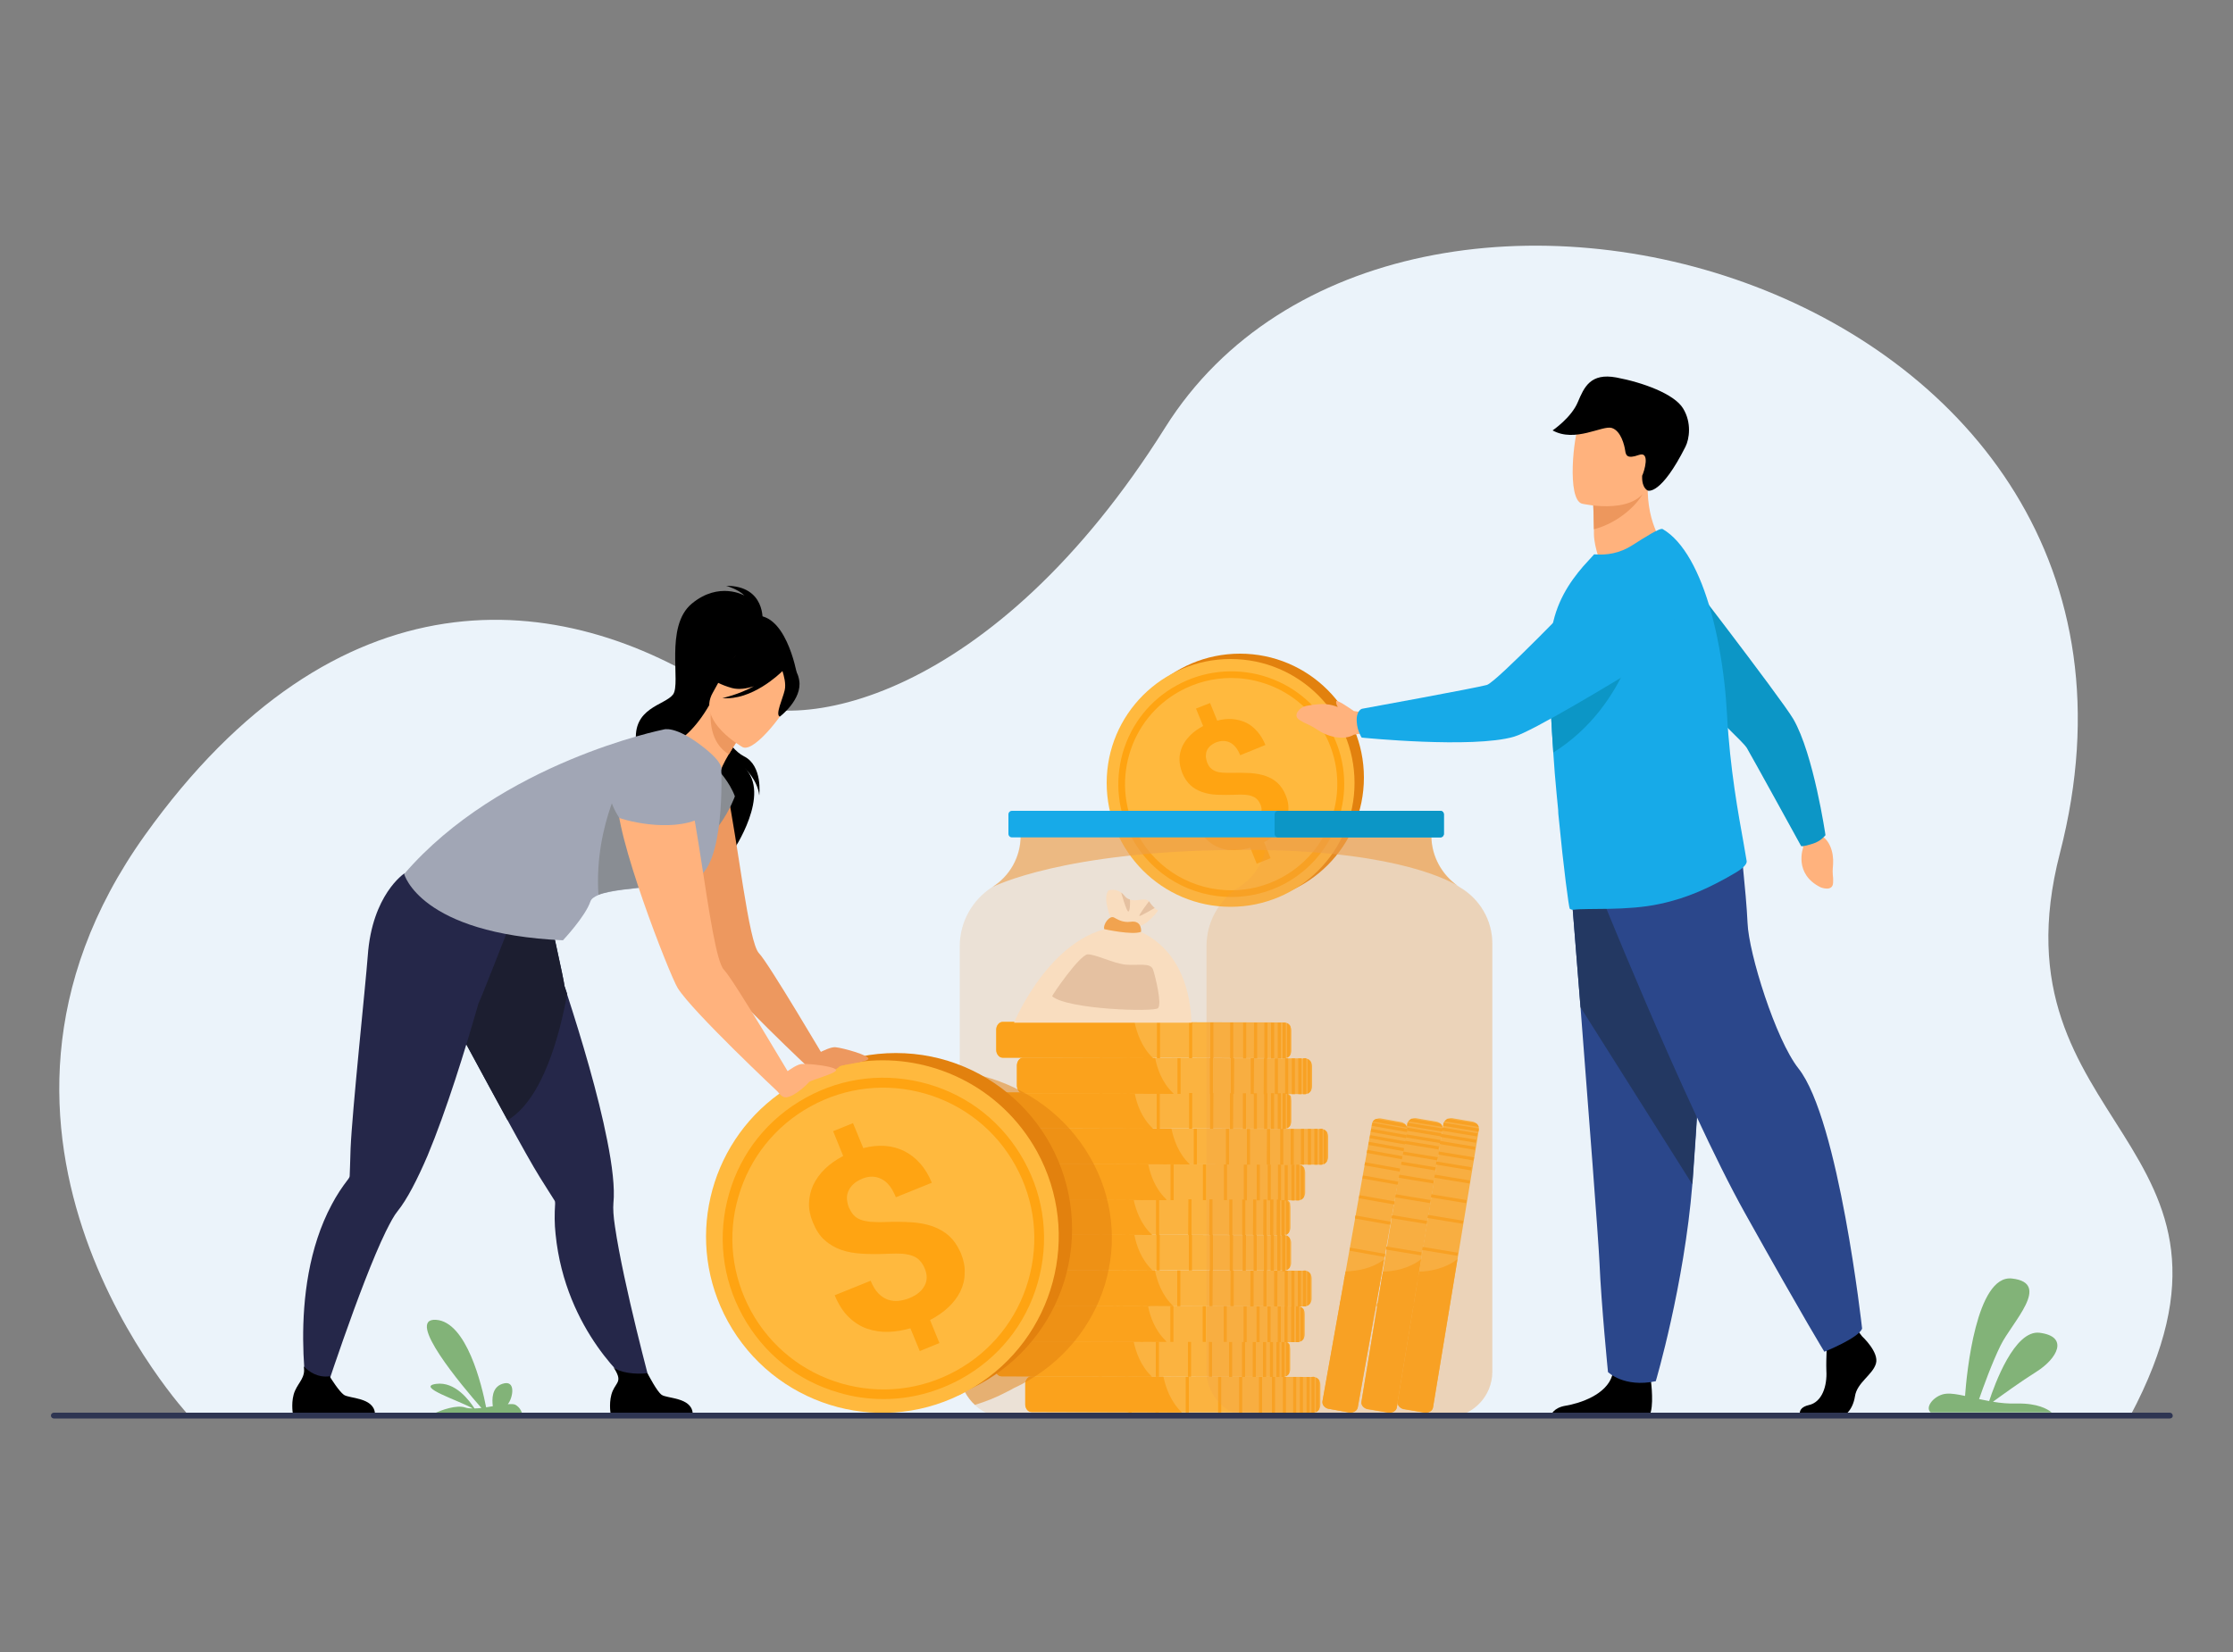 <?xml version="1.0" encoding="UTF-8"?> <!-- Generator: Adobe Illustrator 19.0.0, SVG Export Plug-In . SVG Version: 6.00 Build 0) --> <svg xmlns="http://www.w3.org/2000/svg" xmlns:xlink="http://www.w3.org/1999/xlink" version="1.1" id="_x3C_Layer_x3E_" x="0px" y="0px" viewBox="0 0 1000 740" style="enable-background:new 0 0 1000 740;" xml:space="preserve"><rect x="0" y="0" width="1000" height="740" fill="#808080" stroke="none"/> <style type="text/css"> .st0{fill:#EBF3FA;} .st1{fill:#FFB93E;} .st2{fill:#FFA412;} .st3{fill:#82B378;} .st4{fill:#E2810E;} .st5{fill:#FFB27D;} .st6{fill:#ED975D;} .st7{fill:#2B478B;} .st8{fill:#233862;} .st9{fill:#0C96C6;} .st10{fill:#17AAE8;} .st11{opacity:0.2;fill:#ED9F4A;} .st12{opacity:0.6;fill:#ED9F4A;} .st13{fill:#F9DDBF;} .st14{fill:#F1A34F;} .st15{fill:#E5C1A1;} .st16{opacity:0.5;fill:#E2810E;} .st17{fill:#ED985F;} .st18{fill:#252749;} .st19{fill:#1C1E30;} .st20{fill:#898D93;} .st21{fill:#A1A6B5;} .st22{fill:#2E3552;} </style> <g> <path class="st0" d="M84.6,634.1c0,0-116.3-124.8-19.7-260c85.7-119.9,185.7-111.7,259-63.1c31.2,20.7,121.3,2.6,197.9-119.5 c104.5-166.4,466.8-65.5,400.7,190.6c-32,123.9,97.3,128.4,31.4,252.3L84.6,634.1z"></path> <g> <path class="st1" d="M634.2,500.9l8.9,1.5c0.7,0.1,1.3,0.4,1.8,0.8c0.5,0.4,0.9,1,1.1,1.6c0.1,0.2,0.1,0.4,0.1,0.6 c0,0.2,0,0.4,0,0.5l-20.5,124.4c-0.3,1.6-1.9,2.7-3.8,2.5c-0.1,0-0.1,0-0.2,0l-8.9-1.5c-0.1,0-0.1,0-0.2,0c-1.8-0.4-3-1.9-2.8-3.5 l20.5-124.4c0-0.2,0.1-0.4,0.1-0.5c0.1-0.2,0.2-0.4,0.3-0.5c0.4-0.5,0.9-1,1.5-1.2C632.8,500.9,633.5,500.8,634.2,500.9z"></path> <path class="st2" d="M636.5,564l-11,66.6c-0.2,1.4-1.9,2.4-3.7,2.1c-0.1,0-0.1,0-0.2,0l-8.9-1.5c-0.1,0-0.1,0-0.2,0 c-1.8-0.4-3.1-1.8-2.8-3.2l9.6-58.4C624.2,569.5,631,568.3,636.5,564z"></path> <g> <rect x="635.4" y="509.5" transform="matrix(-0.163 0.987 -0.987 -0.163 1250.4 -25.686)" class="st2" width="1.4" height="16"></rect> <rect x="634.6" y="514.3" transform="matrix(-0.163 0.987 -0.987 -0.163 1253.943 -19.638)" class="st2" width="1.4" height="16"></rect> <rect x="633.6" y="520" transform="matrix(-0.163 0.987 -0.987 -0.163 1258.657 -11.856)" class="st2" width="1.4" height="16"></rect> <rect x="632.2" y="528.8" transform="matrix(-0.163 0.987 -0.987 -0.163 1265.609 -0.241)" class="st2" width="1.4" height="16"></rect> <rect x="630.7" y="538.1" transform="matrix(-0.163 0.987 -0.987 -0.163 1273.015 12.104)" class="st2" width="1.4" height="16"></rect> <rect x="628.3" y="552.4" transform="matrix(-0.163 0.987 -0.987 -0.163 1284.23 30.859)" class="st2" width="1.4" height="16"></rect> <rect x="626.1" y="565.7" transform="matrix(-0.163 0.987 -0.987 -0.163 1295.085 48.864)" class="st2" width="1.4" height="16"></rect> <rect x="624.1" y="577.7" transform="matrix(-0.163 0.987 -0.987 -0.163 1304.418 64.485)" class="st2" width="1.4" height="16"></rect> <rect x="636.1" y="505" transform="matrix(-0.163 0.987 -0.987 -0.163 1246.529 -32.006)" class="st2" width="1.4" height="16"></rect> <rect x="636.6" y="501.9" transform="matrix(-0.163 0.987 -0.987 -0.163 1244.258 -35.859)" class="st2" width="1.4" height="16"></rect> <rect x="637.1" y="499" transform="matrix(-0.163 0.987 -0.987 -0.163 1241.828 -39.845)" class="st2" width="1.4" height="16"></rect> <path class="st2" d="M630.2,504.3l15.8,2.6l0.1-0.9c0-0.2,0-0.4,0-0.5l-15.7-2.6c-0.1,0.2-0.1,0.3-0.1,0.5L630.2,504.3z"></path> <path class="st2" d="M630.7,502.3l15.3,2.5c-0.2-0.6-0.5-1.2-1.1-1.6l-12.8-2.1C631.6,501.4,631.1,501.8,630.7,502.3z"></path> </g> </g> <g> <path class="st1" d="M650.4,500.9l8.9,1.5c0.7,0.1,1.3,0.4,1.8,0.8c0.5,0.4,0.9,1,1.1,1.6c0.1,0.2,0.1,0.4,0.1,0.6 c0,0.2,0,0.4,0,0.5l-20.5,124.4c-0.3,1.6-1.9,2.7-3.8,2.5c-0.1,0-0.1,0-0.2,0l-8.9-1.5c-0.1,0-0.1,0-0.2,0c-1.8-0.4-3-1.9-2.8-3.5 l20.5-124.4c0-0.2,0.1-0.4,0.1-0.5c0.1-0.2,0.2-0.4,0.3-0.5c0.4-0.5,0.9-1,1.5-1.2C649,500.9,649.7,500.8,650.4,500.9z"></path> <path class="st2" d="M652.7,564l-11,66.6c-0.2,1.4-1.9,2.4-3.7,2.1c-0.1,0-0.1,0-0.2,0l-8.9-1.5c-0.1,0-0.1,0-0.2,0 c-1.8-0.4-3.1-1.8-2.8-3.2l9.6-58.4C640.4,569.5,647.2,568.3,652.7,564z"></path> <g> <rect x="651.6" y="509.5" transform="matrix(-0.163 0.987 -0.987 -0.163 1269.219 -41.65)" class="st2" width="1.4" height="16"></rect> <rect x="650.8" y="514.3" transform="matrix(-0.163 0.987 -0.987 -0.163 1272.74 -35.62)" class="st2" width="1.4" height="16"></rect> <rect x="649.8" y="520" transform="matrix(-0.163 0.987 -0.987 -0.163 1277.473 -27.821)" class="st2" width="1.4" height="16"></rect> <rect x="648.4" y="528.8" transform="matrix(-0.163 0.987 -0.987 -0.163 1284.439 -16.19)" class="st2" width="1.4" height="16"></rect> <rect x="646.8" y="538.1" transform="matrix(-0.163 0.987 -0.987 -0.163 1291.831 -3.861)" class="st2" width="1.4" height="16"></rect> <rect x="644.5" y="552.4" transform="matrix(-0.163 0.987 -0.987 -0.163 1303.187 15.069)" class="st2" width="1.4" height="16"></rect> <rect x="642.3" y="565.7" transform="matrix(-0.163 0.987 -0.987 -0.163 1313.775 32.739)" class="st2" width="1.4" height="16"></rect> <rect x="640.3" y="577.7" transform="matrix(-0.163 0.987 -0.987 -0.163 1323.248 48.538)" class="st2" width="1.4" height="16"></rect> <rect x="652.3" y="505" transform="matrix(-0.163 0.987 -0.987 -0.163 1265.49 -47.809)" class="st2" width="1.4" height="16"></rect> <rect x="652.8" y="501.9" transform="matrix(-0.163 0.987 -0.987 -0.163 1262.925 -51.986)" class="st2" width="1.4" height="16"></rect> <rect x="653.3" y="499" transform="matrix(-0.163 0.987 -0.987 -0.163 1260.639 -55.81)" class="st2" width="1.4" height="16"></rect> <path class="st2" d="M646.3,504.3l15.8,2.6l0.1-0.9c0-0.2,0-0.4,0-0.5l-15.7-2.6c-0.1,0.2-0.1,0.3-0.1,0.5L646.3,504.3z"></path> <path class="st2" d="M646.9,502.3l15.3,2.5c-0.2-0.6-0.5-1.2-1.1-1.6l-12.8-2.1C647.8,501.4,647.3,501.8,646.9,502.3z"></path> </g> </g> <g> <g> <path class="st1" d="M591.3,620.3l0,9c0,0.7-0.2,1.4-0.5,1.9c-0.3,0.6-0.8,1-1.4,1.3c-0.2,0.1-0.4,0.1-0.6,0.2 c-0.2,0-0.4,0.1-0.5,0.1l-126.1-0.3c-1.6,0-3-1.5-3-3.3c0-0.1,0-0.1,0-0.2l0-9c0-0.1,0-0.1,0-0.2c0.1-1.8,1.4-3.3,3.1-3.3 l126.1,0.3c0.2,0,0.4,0,0.5,0.1c0.2,0,0.4,0.1,0.6,0.2c0.6,0.3,1.1,0.7,1.4,1.3C591.1,618.9,591.3,619.6,591.3,620.3z"></path> <path class="st2" d="M529.3,632.7l-67.5-0.2c-1.5,0-2.6-1.5-2.7-3.3c0-0.1,0-0.1,0-0.2l0-9c0-0.1,0-0.1,0-0.2 c0.1-1.8,1.3-3.3,2.7-3.3l59.2,0.1C522,621.4,524.2,627.9,529.3,632.7z"></path> <g> <rect x="574.5" y="616.8" class="st2" width="1.4" height="16"></rect> <rect x="569.6" y="616.8" class="st2" width="1.4" height="16"></rect> <rect x="563.8" y="616.8" class="st2" width="1.4" height="16"></rect> <rect x="554.9" y="616.8" class="st2" width="1.4" height="16"></rect> <rect x="545.5" y="616.7" class="st2" width="1.4" height="16"></rect> <rect x="531" y="616.7" class="st2" width="1.4" height="16"></rect> <rect x="517.5" y="616.7" class="st2" width="1.4" height="16"></rect> <rect x="505.4" y="616.7" class="st2" width="1.4" height="16"></rect> <rect x="579.1" y="616.8" class="st2" width="1.4" height="16"></rect> <rect x="582.1" y="616.8" class="st2" width="1.4" height="16"></rect> <rect x="585.1" y="616.8" class="st2" width="1.4" height="16"></rect> <path class="st2" d="M587.3,616.8l0,16l0.9,0c0.2,0,0.4,0,0.5-0.1l0-15.9c-0.2,0-0.4-0.1-0.5-0.1L587.3,616.8z"></path> <path class="st2" d="M589.3,617.1l0,15.5c0.6-0.3,1.1-0.7,1.4-1.3l0-12.9C590.4,617.8,589.9,617.3,589.3,617.1z"></path> </g> </g> <g> <path class="st1" d="M577.8,604.3l0,9c0,0.7-0.2,1.4-0.5,1.9c-0.3,0.6-0.8,1-1.4,1.3c-0.2,0.1-0.4,0.1-0.6,0.2 c-0.2,0-0.4,0.1-0.5,0.1l-126.1-0.3c-1.6,0-3-1.5-3-3.3c0-0.1,0-0.1,0-0.2l0-9c0-0.1,0-0.1,0-0.2c0.1-1.8,1.4-3.3,3.1-3.3 l126.1,0.3c0.1,0,0.2,0,0.2,0c0,0,0.1,0,0.1,0c0,0,0.1,0,0.1,0c0,0,0.1,0,0.1,0c0.2,0,0.4,0.1,0.6,0.2c0,0,0.1,0,0.1,0 c0,0,0.1,0,0.1,0c0.1,0,0.1,0.1,0.2,0.1c0,0,0.1,0,0.1,0.1c0,0,0.1,0,0.1,0.1c0,0,0.1,0.1,0.1,0.1c0.1,0,0.1,0.1,0.2,0.1 c0,0,0.1,0.1,0.1,0.1c0,0,0,0,0,0c0,0,0.1,0.1,0.1,0.1c0.1,0.1,0.2,0.2,0.2,0.3c0,0,0,0.1,0.1,0.1c0,0,0,0.1,0.1,0.1 c0,0.1,0.1,0.1,0.1,0.2C577.6,602.9,577.8,603.6,577.8,604.3z"></path> <path class="st2" d="M515.9,616.7l-67.5-0.2c-1.5,0-2.6-1.5-2.7-3.3c0-0.1,0-0.1,0-0.2l0-9c0-0.1,0-0.1,0-0.2 c0.1-1.8,1.3-3.3,2.7-3.3l59.2,0.1c0,0.1,0.1,0.3,0.1,0.4C508.7,605.7,510.9,612,515.9,616.7z"></path> <g> <rect x="561" y="600.8" class="st2" width="1.4" height="16"></rect> <rect x="556.2" y="600.8" class="st2" width="1.4" height="16"></rect> <rect x="550.4" y="600.8" class="st2" width="1.4" height="16"></rect> <rect x="541.4" y="600.7" class="st2" width="1.4" height="16"></rect> <rect x="532" y="600.7" class="st2" width="1.4" height="16"></rect> <rect x="517.6" y="600.7" class="st2" width="1.4" height="16"></rect> <rect x="504" y="600.6" class="st2" width="1.4" height="16"></rect> <rect x="492" y="600.6" class="st2" width="1.4" height="16"></rect> <rect x="565.6" y="600.8" class="st2" width="1.4" height="16"></rect> <rect x="568.7" y="600.8" class="st2" width="1.4" height="16"></rect> <rect x="571.6" y="600.8" class="st2" width="1.4" height="16"></rect> <path class="st2" d="M573.9,600.8l0,16l0.9,0c0.2,0,0.4,0,0.5-0.1l0-15.9c-0.2,0-0.4-0.1-0.5-0.1L573.9,600.8z"></path> <path class="st2" d="M575.9,601l0,15.5c0.6-0.3,1.1-0.7,1.4-1.3l0-12.9C576.9,601.8,576.4,601.3,575.9,601z"></path> </g> </g> <path class="st1" d="M584.3,588.7l0,9c0,0.7-0.2,1.4-0.5,1.9c-0.3,0.6-0.8,1-1.4,1.3c-0.2,0.1-0.4,0.1-0.6,0.2 c-0.2,0-0.4,0.1-0.5,0.1l-126.1-0.3c-0.5,0-1-0.1-1.4-0.4c-0.9-0.5-1.5-1.6-1.6-2.8c0-0.1,0-0.1,0-0.2c0-0.1,0-0.1,0-0.2l0-9 c0-0.1,0-0.1,0-0.2c0.1-1.8,1.4-3.3,3.1-3.3l126.1,0.3c0.2,0,0.4,0,0.5,0.1c0.2,0,0.4,0.1,0.6,0.2c0.6,0.3,1.1,0.7,1.4,1.3 C584.2,587.3,584.3,588,584.3,588.7z"></path> <path class="st2" d="M522.4,601.1l-67.5-0.2c-0.5,0-0.9-0.1-1.3-0.4c-0.8-0.5-1.4-1.6-1.4-2.8c0-0.1,0-0.1,0-0.2 c0-0.1,0-0.1,0-0.2l0-9c0-0.1,0-0.1,0-0.2c0.1-1.8,1.3-3.3,2.7-3.3l59.2,0.1c0.9,4.6,3,10.9,7.9,15.6 C522.1,600.8,522.3,600.9,522.4,601.1z"></path> <path class="st1" d="M587.4,572.7l0,9c0,0.7-0.2,1.4-0.5,1.9c-0.3,0.6-0.8,1-1.4,1.3c-0.2,0.1-0.4,0.1-0.6,0.2 c-0.2,0-0.4,0.1-0.5,0.1l-126.1-0.3c-1.6,0-3-1.5-3-3.3c0-0.1,0-0.1,0-0.2l0-9c0-0.1,0-0.1,0-0.2c0.1-1.7,1.2-3.1,2.7-3.3 c0.1,0,0.2,0,0.4,0l126.1,0.3c0.2,0,0.4,0,0.5,0.1c0.2,0,0.4,0.1,0.6,0.2c0.6,0.3,1.1,0.7,1.4,1.3 C587.2,571.3,587.4,572,587.4,572.7z"></path> <path class="st2" d="M525.5,585.1l-67.5-0.2c-1.4,0-2.6-1.5-2.7-3.3c0-0.1,0-0.1,0-0.2l0-9c0-0.1,0-0.1,0-0.2 c0.1-1.7,1.1-3.1,2.4-3.3c0.1,0,0.2,0,0.3,0l59.2,0.1c0,0,0,0,0,0C518.2,573.8,520.3,580.3,525.5,585.1z"></path> <path class="st1" d="M578.2,556.7l0,9c0,0.7-0.2,1.4-0.5,1.9c-0.3,0.6-0.8,1-1.4,1.3c-0.2,0.1-0.4,0.1-0.6,0.2c-0.1,0-0.1,0-0.2,0 c0,0-0.1,0-0.1,0c0,0-0.1,0-0.1,0c-0.1,0-0.1,0-0.2,0L449,568.9c-1.6,0-3-1.5-3-3.3c0-0.1,0-0.1,0-0.2l0-9c0-0.1,0-0.1,0-0.2 c0-0.1,0-0.1,0-0.1c0.1-1.5,1.1-2.7,2.3-3c0,0,0.1,0,0.1,0c0.2-0.1,0.4-0.1,0.7-0.1l126.1,0.3c0.1,0,0.2,0,0.3,0c0,0,0.1,0,0.1,0 h0c0,0,0.1,0,0.1,0c0.2,0,0.4,0.1,0.6,0.2c0.6,0.3,1.1,0.7,1.4,1.3C578,555.3,578.2,556,578.2,556.7z"></path> <path class="st2" d="M516.2,569.1l-67.5-0.2c-1.4,0-2.6-1.5-2.7-3.3c0-0.1,0-0.1,0-0.2l0-9c0-0.1,0-0.1,0-0.2c0-0.1,0-0.1,0-0.1 c0.1-1.5,1-2.7,2.1-3.1c0,0,0.1,0,0.1,0c0.2,0,0.3-0.1,0.5-0.1L508,553c0,0,0,0.1,0,0.1C508.9,557.9,511.1,564.3,516.2,569.1 C516.2,569.1,516.2,569.1,516.2,569.1z"></path> <path class="st1" d="M577.9,540.8l0,9c0,0.7-0.2,1.4-0.5,1.9c-0.3,0.6-0.8,1-1.4,1.3c-0.1,0.1-0.3,0.1-0.4,0.1h0c0,0-0.1,0-0.1,0 c-0.2,0-0.4,0.1-0.5,0.1L448.8,553c-0.1,0-0.3,0-0.4,0c-0.1,0-0.1,0-0.1,0c-1.4-0.3-2.4-1.6-2.5-3.3c0-0.1,0-0.1,0-0.2l0-9 c0-0.1,0-0.1,0-0.2c0.1-1.8,1.4-3.3,3.1-3.3l126.1,0.3c0.1,0,0.2,0,0.2,0c0,0,0.1,0,0.1,0c0,0,0.1,0,0.1,0c0,0,0.1,0,0.1,0 c0.2,0,0.4,0.1,0.6,0.2c0,0,0.1,0,0.1,0c0,0,0.1,0,0.1,0c0.1,0,0.1,0.1,0.2,0.1c0.1,0,0.1,0.1,0.2,0.1c0,0,0.1,0.1,0.1,0.1 c0.1,0,0.1,0.1,0.2,0.1c0,0,0.1,0.1,0.1,0.1c0,0,0,0,0,0c0,0,0.1,0.1,0.1,0.1c0.1,0.1,0.2,0.2,0.2,0.3c0,0,0,0.1,0.1,0.1 c0,0,0,0.1,0.1,0.1c0,0.1,0.1,0.1,0.1,0.2C577.7,539.4,577.9,540.1,577.9,540.8z"></path> <path class="st2" d="M516,553.2l-67.5-0.2c-0.1,0-0.1,0-0.2,0c-0.1,0-0.1,0-0.2,0c-1.3-0.2-2.3-1.6-2.4-3.3c0-0.1,0-0.1,0-0.2l0-9 c0-0.1,0-0.1,0-0.2c0.1-1.8,1.3-3.3,2.7-3.3l59.2,0.1c0,0.1,0.1,0.3,0.1,0.4c1,4.6,3.2,10.9,8.1,15.5 C515.9,553.1,516,553.1,516,553.2z"></path> <path class="st1" d="M584.5,525.2l0,9c0,0.7-0.2,1.4-0.5,1.9c-0.3,0.6-0.8,1-1.4,1.3c-0.2,0.1-0.4,0.1-0.6,0.2 c-0.2,0-0.4,0.1-0.5,0.1l-126.1-0.3c-0.5,0-1-0.1-1.4-0.4c-0.9-0.5-1.5-1.6-1.6-2.8c0-0.1,0-0.1,0-0.2c0-0.1,0-0.1,0-0.2l0-9 c0-0.1,0-0.1,0-0.2c0.1-1.8,1.4-3.3,3.1-3.3l126.1,0.3c0.2,0,0.4,0,0.5,0.1c0.2,0,0.4,0.1,0.6,0.2c0.6,0.3,1.1,0.7,1.4,1.3 C584.3,523.8,584.5,524.5,584.5,525.2z"></path> <path class="st2" d="M522.5,537.6l-67.5-0.2c-0.5,0-0.9-0.1-1.3-0.4c-0.8-0.5-1.4-1.6-1.4-2.8c0-0.1,0-0.1,0-0.2 c0-0.1,0-0.1,0-0.2l0-9c0-0.1,0-0.1,0-0.2c0.1-1.8,1.3-3.3,2.7-3.3l59.2,0.1c0.9,4.6,3,10.9,7.9,15.6 C522.3,537.3,522.4,537.5,522.5,537.6z"></path> <path class="st1" d="M594.8,509.2l0,9c0,0.7-0.2,1.4-0.5,1.9c-0.3,0.6-0.8,1-1.4,1.3c-0.2,0.1-0.4,0.1-0.6,0.2 c-0.2,0-0.4,0.1-0.5,0.1l-126.1-0.3c-1.6,0-3-1.5-3-3.3c0-0.1,0-0.1,0-0.2l0-9c0-0.1,0-0.1,0-0.2c0.1-1.7,1.2-3.1,2.7-3.3 c0.1,0,0.2,0,0.4,0l126.1,0.3c0.2,0,0.4,0,0.5,0.1c0.2,0,0.4,0.1,0.6,0.2c0.6,0.3,1.1,0.7,1.4,1.3 C594.6,507.8,594.8,508.5,594.8,509.2z"></path> <path class="st2" d="M532.9,521.6l-67.5-0.2c-1.4,0-2.6-1.5-2.7-3.3c0-0.1,0-0.1,0-0.2l0-9c0-0.1,0-0.1,0-0.2 c0.1-1.7,1.1-3.1,2.4-3.3c0.1,0,0.2,0,0.3,0l59.2,0.1c0,0,0,0,0,0C525.6,510.3,527.7,516.8,532.9,521.6z"></path> <path class="st1" d="M578.3,493.2l0,9c0,0.7-0.2,1.4-0.5,1.9c-0.3,0.6-0.8,1-1.4,1.3c-0.2,0.1-0.4,0.1-0.6,0.2c-0.1,0-0.1,0-0.2,0 c0,0-0.1,0-0.1,0c0,0,0,0-0.1,0c0,0-0.1,0-0.1,0l-126.1-0.3c-1.6,0-3-1.5-3-3.3c0-0.1,0-0.1,0-0.2l0-9c0-0.1,0-0.1,0-0.2 c0.1-1.8,1.4-3.3,3.1-3.3l126.1,0.3c0.1,0,0.1,0,0.2,0c0.1,0,0.3,0,0.4,0.1c0.2,0,0.4,0.1,0.6,0.2c0.1,0,0.2,0.1,0.3,0.1 c0.1,0,0.1,0.1,0.2,0.1c0,0,0,0,0,0c0.1,0,0.1,0.1,0.2,0.1c0,0,0,0,0,0c0,0,0.1,0.1,0.1,0.1c0.1,0.1,0.2,0.2,0.3,0.3 c0,0,0.1,0.1,0.1,0.1c0,0,0,0,0,0c0,0,0,0,0.1,0.1c0,0,0,0,0,0c0,0,0.1,0.1,0.1,0.1c0,0.1,0.1,0.1,0.1,0.2 C578.1,491.8,578.3,492.5,578.3,493.2z"></path> <path class="st2" d="M516.4,505.6l-67.5-0.2c-1.4,0-2.6-1.5-2.7-3.3c0-0.1,0-0.1,0-0.2l0-9c0-0.1,0-0.1,0-0.2 c0.1-1.8,1.3-3.3,2.7-3.3l59.2,0.1c0,0.1,0,0.2,0.1,0.4C509.1,494.6,511.3,500.9,516.4,505.6C516.3,505.6,516.3,505.6,516.4,505.6 z"></path> <path class="st1" d="M587.6,477.6l0,9c0,0.7-0.2,1.4-0.5,1.9c-0.3,0.6-0.8,1-1.4,1.3c-0.2,0.1-0.4,0.1-0.6,0.2 c-0.2,0-0.4,0.1-0.5,0.1l-126.1-0.3c-0.5,0-1-0.1-1.4-0.4c-0.9-0.5-1.6-1.6-1.7-2.8c0,0,0-0.1,0-0.1c0-0.1,0-0.1,0-0.2l0-9 c0-0.1,0-0.1,0-0.2c0.1-1.7,1.2-3.1,2.7-3.3c0.1,0,0.2,0,0.4,0l126.1,0.3c0.2,0,0.4,0,0.5,0.1c0.2,0,0.4,0.1,0.6,0.2 c0.6,0.3,1.1,0.7,1.4,1.3C587.4,476.2,587.6,476.9,587.6,477.6z"></path> <path class="st2" d="M525.6,490l-67.5-0.2c-0.4,0-0.8-0.1-1.2-0.4c-0.8-0.5-1.4-1.6-1.5-2.8c0,0,0-0.1,0-0.1c0-0.1,0-0.1,0-0.2 l0-9c0-0.1,0-0.1,0-0.2c0.1-1.7,1.1-3.1,2.4-3.3c0.1,0,0.2,0,0.3,0l59.2,0.1c0,0,0,0,0,0c0.9,4.6,3,10.9,7.9,15.6 C525.4,489.7,525.5,489.8,525.6,490z"></path> <path class="st1" d="M578.3,461.6l0,9c0,0.7-0.2,1.4-0.5,1.9c-0.3,0.6-0.8,1-1.4,1.3c-0.2,0.1-0.4,0.1-0.6,0.2c-0.1,0-0.1,0-0.2,0 c0,0-0.1,0-0.1,0c0,0-0.1,0-0.1,0c-0.1,0-0.1,0-0.2,0l-126.1-0.3c-1.6,0-3-1.5-3-3.3c0-0.1,0-0.1,0-0.2l0-9c0-0.1,0-0.1,0-0.2 c0.1-1.8,1.4-3.3,3.1-3.3l126.1,0.3c0.2,0,0.4,0,0.5,0.1c0.2,0,0.4,0.1,0.6,0.2c0.6,0.3,1.1,0.7,1.4,1.3 C578.1,460.2,578.3,460.9,578.3,461.6z"></path> <path class="st2" d="M516.4,474l-67.5-0.2c-1.4,0-2.6-1.5-2.7-3.3c0-0.1,0-0.1,0-0.2l0-9c0-0.1,0-0.1,0-0.2 c0.1-1.8,1.3-3.3,2.7-3.3l59.2,0.1C509.1,462.6,511.3,469.2,516.4,474C516.4,473.9,516.4,474,516.4,474z"></path> <g> <rect x="567.6" y="585.2" class="st2" width="1.4" height="16"></rect> <rect x="562.7" y="585.2" class="st2" width="1.4" height="16"></rect> <rect x="556.9" y="585.2" class="st2" width="1.4" height="16"></rect> <rect x="548" y="585.1" class="st2" width="1.4" height="16"></rect> <rect x="538.6" y="585.1" class="st2" width="1.4" height="16"></rect> <rect x="524.1" y="585.1" class="st2" width="1.4" height="16"></rect> <rect x="510.6" y="585" class="st2" width="1.4" height="16"></rect> <rect x="498.5" y="585" class="st2" width="1.4" height="16"></rect> <rect x="572.2" y="585.2" class="st2" width="1.4" height="16"></rect> <rect x="575.2" y="585.2" class="st2" width="1.4" height="16"></rect> <rect x="578.2" y="585.2" class="st2" width="1.4" height="16"></rect> <path class="st2" d="M580.4,585.2l0,16l0.9,0c0.2,0,0.4,0,0.5-0.1l0-15.9c-0.2,0-0.4-0.1-0.5-0.1L580.4,585.2z"></path> <path class="st2" d="M582.4,585.4l0,15.5c0.6-0.3,1.1-0.7,1.4-1.3l0-12.9C583.5,586.2,583,585.7,582.4,585.4z"></path> <rect x="527.2" y="569.1" class="st2" width="1.4" height="16"></rect> <rect x="513.6" y="569" class="st2" width="1.4" height="16"></rect> <rect x="501.5" y="569" class="st2" width="1.4" height="16"></rect> <path class="st2" d="M576.7,585.2l0-16l-1.3,0c0.1,0,0.1,0,0.2,0l0-15.9c-0.1,0-0.2,0-0.3,0l0-15.5l0.6,0l0,15.4 c0.6-0.3,1.1-0.7,1.4-1.3l0-12.9c-0.3-0.5-0.7-0.9-1.1-1.1l0.5,0l0-16l-1.4,0l0,15.7c-0.2,0-0.3,0-0.5,0l-0.9,0l0,16l0.3,0 l0,15.9l0.9,0c0.1,0,0.1,0,0.2,0l0,16L576.7,585.2z"></path> <rect x="578.3" y="569.2" class="st2" width="1.4" height="16"></rect> <rect x="581.2" y="569.2" class="st2" width="1.4" height="16"></rect> <path class="st2" d="M583.5,569.2l0,16l0.9,0c0.2,0,0.4,0,0.5-0.1l0-15.9c-0.2,0-0.4-0.1-0.5-0.1L583.5,569.2z"></path> <path class="st2" d="M585.4,569.4l0,15.5c0.6-0.3,1.1-0.7,1.4-1.3l0-12.9C586.5,570.2,586,569.7,585.4,569.4z"></path> <polygon class="st2" points="562.8,569.2 562.8,553.2 562.6,553.2 562.6,537.3 561.2,537.3 561.1,553.3 561.4,553.3 561.4,569.2 560,569.2 559.9,585.2 561.4,585.2 561.4,569.2 "></polygon> <polygon class="st2" points="552.2,553.2 551.9,553.2 551.9,537.3 550.5,537.3 550.5,553.3 550.7,553.3 550.7,569.2 551.1,569.2 551,585.1 552.5,585.1 552.5,569.1 552.1,569.1 "></polygon> <path class="st2" d="M576.2,553.4l0,15.5c0.6-0.3,1.1-0.7,1.4-1.3l0-12.9C577.3,554.2,576.8,553.7,576.2,553.4z"></path> <polygon class="st2" points="543,537.2 541.6,537.2 541.5,553.2 541.8,553.2 541.8,569.1 541.6,569.1 541.6,585.1 543,585.1 543.1,569.1 543.2,569.1 543.2,553.1 543,553.1 "></polygon> <polygon class="st2" points="533.6,537.2 532.2,537.2 532.1,553.2 532.4,553.2 532.4,569.1 533.8,569.1 533.8,553.1 533.6,553.1 "></polygon> <polygon class="st2" points="519.1,537.2 517.7,537.2 517.7,553.2 517.9,553.2 517.9,569.1 519.3,569.1 519.4,553.1 519.1,553.1 "></polygon> <polygon class="st2" points="505.6,537.2 504.2,537.1 504.1,553.2 504.4,553.2 504.4,569 505.8,569 505.8,553 505.6,553 "></polygon> <polygon class="st2" points="493.5,537.1 492.1,537.1 492.1,553.1 492.3,553.1 492.3,569 493.7,569 493.8,553 493.5,553 "></polygon> <polygon class="st2" points="567.2,537.3 565.8,537.3 565.7,553.3 566,553.3 566,569.2 565.8,569.2 565.8,585.2 567.2,585.2 567.2,569.2 567.4,569.2 567.4,553.2 567.2,553.2 "></polygon> <polygon class="st2" points="570.3,537.3 569.1,537.3 569.1,521.7 567.7,521.7 567.7,537.7 568.8,537.7 568.8,553.3 569.1,553.3 569,569.2 570.5,569.2 570.5,553.2 570.2,553.2 "></polygon> <rect x="562.8" y="521.7" class="st2" width="1.4" height="16"></rect> <polygon class="st2" points="557,537.3 556.3,537.3 556.3,553.3 556.5,553.3 556.5,569.2 557.9,569.2 558,553.2 557.7,553.2 557.7,537.7 558.4,537.7 558.5,521.7 557,521.7 "></polygon> <rect x="548.1" y="521.6" class="st2" width="1.4" height="16"></rect> <rect x="538.7" y="521.6" class="st2" width="1.4" height="16"></rect> <rect x="524.2" y="521.6" class="st2" width="1.4" height="16"></rect> <rect x="510.7" y="521.6" class="st2" width="1.4" height="16"></rect> <rect x="498.6" y="521.5" class="st2" width="1.4" height="16"></rect> <polygon class="st2" points="572.3,537.3 571.8,537.3 571.7,553.3 572,553.3 572,569.2 570.6,569.2 570.6,585.2 572,585.2 572.1,569.2 573.4,569.2 573.4,553.2 573.2,553.2 573.2,537.7 573.7,537.7 573.7,521.7 572.3,521.7 "></polygon> <rect x="578.3" y="521.7" class="st2" width="1.4" height="16"></rect> <path class="st2" d="M581.9,537.7l0-15.9c-0.2,0-0.4-0.1-0.5-0.1l-0.9,0l0,16l0.9,0C581.6,537.7,581.8,537.7,581.9,537.7z"></path> <path class="st2" d="M583.9,536.2l0-12.9c-0.3-0.6-0.8-1-1.4-1.3l0,15.5C583.1,537.2,583.6,536.8,583.9,536.2z"></path> <rect x="578" y="505.7" class="st2" width="1.4" height="16"></rect> <rect x="558.4" y="505.7" class="st2" width="1.4" height="16"></rect> <rect x="549" y="505.6" class="st2" width="1.4" height="16"></rect> <rect x="534.6" y="505.6" class="st2" width="1.4" height="16"></rect> <rect x="521" y="505.6" class="st2" width="1.4" height="16"></rect> <rect x="508.9" y="505.5" class="st2" width="1.4" height="16"></rect> <rect x="582.6" y="505.7" class="st2" width="1.4" height="16"></rect> <rect x="585.7" y="505.7" class="st2" width="1.4" height="16"></rect> <rect x="588.6" y="505.7" class="st2" width="1.4" height="16"></rect> <path class="st2" d="M590.9,505.7l0,16l0.9,0c0.2,0,0.4,0,0.5-0.1l0-15.9c-0.2,0-0.4-0.1-0.5-0.1L590.9,505.7z"></path> <path class="st2" d="M592.8,506l0,15.5c0.6-0.3,1.1-0.7,1.4-1.3l0-12.9C593.9,506.7,593.4,506.2,592.8,506z"></path> <polygon class="st2" points="561.5,505.7 562.9,505.7 562.9,489.7 561.5,489.7 561.6,474.1 563,474.1 563,458.1 561.6,458.1 561.5,474 560.1,474 560.1,490 561.5,490.1 "></polygon> <rect x="556.6" y="489.7" class="st2" width="1.4" height="16"></rect> <rect x="532.5" y="489.6" class="st2" width="1.4" height="16"></rect> <rect x="518" y="489.6" class="st2" width="1.4" height="16"></rect> <rect x="504.5" y="489.5" class="st2" width="1.4" height="16"></rect> <rect x="492.4" y="489.5" class="st2" width="1.4" height="16"></rect> <polygon class="st2" points="566.1,505.7 567.4,505.7 567.3,521.7 568.8,521.7 568.8,505.7 567.5,505.7 567.6,489.7 567.4,489.7 567.4,474.1 567.6,474.1 567.6,458.1 566.2,458.1 566.2,474.1 566,474.1 565.9,490.1 566.1,490.1 "></polygon> <rect x="561.9" y="497" transform="matrix(1.834899e-003 -1 1 1.834899e-003 71.124 1066.668)" class="st2" width="16" height="1.4"></rect> <path class="st2" d="M576.6,490.1l0.3,0l0-16l-1.3,0c0.1,0,0.1,0,0.2,0l0-15.9c-0.2,0-0.4-0.1-0.5-0.1l-0.9,0l0,16l0.9,0 c0.1,0,0.1,0,0.2,0l0,15.6c-0.1,0-0.1,0-0.2,0l-0.9,0l0,16l-0.8,0l0-16l-1.3,0l0-15.6l1.3,0l0-16l-1.4,0l0,16l-1.3,0l0,16l1.3,0 l0,15.6l1.1,0l0,16l1.4,0l0-16l0.6,0c0.2,0,0.4,0,0.5-0.1l0-15.6l0.6,0l0,15.4c0.6-0.3,1.1-0.7,1.4-1.3l0-12.9 C577.5,490.8,577,490.4,576.6,490.1z"></path> <rect x="527.3" y="474" class="st2" width="1.4" height="16"></rect> <rect x="513.8" y="473.9" class="st2" width="1.4" height="16"></rect> <rect x="501.7" y="473.9" class="st2" width="1.4" height="16"></rect> <rect x="578.5" y="474.1" class="st2" width="1.4" height="16"></rect> <rect x="581.4" y="474.1" class="st2" width="1.4" height="16"></rect> <path class="st2" d="M583.6,474.1l0,16l0.9,0c0.2,0,0.4,0,0.5-0.1l0-15.9c-0.2,0-0.4-0.1-0.5-0.1L583.6,474.1z"></path> <path class="st2" d="M587,488.6l0-12.9c-0.3-0.6-0.8-1-1.4-1.3l0,15.5C586.2,489.6,586.7,489.2,587,488.6z"></path> <rect x="556.7" y="458.1" class="st2" width="1.4" height="16"></rect> <polygon class="st2" points="552.3,458 550.9,458 550.9,474 551.2,474 551.2,489.7 550.8,489.7 550.8,505.7 552.2,505.7 552.3,490 552.6,490 552.7,474 552.3,474 "></polygon> <polygon class="st2" points="542,474 541.8,474 541.8,490 541.9,490 541.9,505.6 543.3,505.6 543.4,489.6 543.2,489.6 543.2,474 543.4,474 543.4,458 542,458 "></polygon> <rect x="532.5" y="458" class="st2" width="1.4" height="16"></rect> <rect x="518.1" y="458" class="st2" width="1.4" height="16"></rect> <rect x="504.6" y="457.9" class="st2" width="1.4" height="16"></rect> <rect x="492.5" y="457.9" class="st2" width="1.4" height="16"></rect> <rect x="569.2" y="458.1" class="st2" width="1.4" height="16"></rect> <path class="st2" d="M576.4,458.3l0,15.5c0.6-0.3,1.1-0.7,1.4-1.3l0-12.9C577.5,459.1,577,458.6,576.4,458.3z"></path> </g> </g> <g> <path class="st1" d="M618.4,501l8.9,1.6c0.7,0.1,1.3,0.4,1.8,0.9c0.5,0.4,0.9,1,1,1.6c0,0.2,0.1,0.4,0.1,0.6c0,0.2,0,0.4,0,0.5 l-22.1,124.1c-0.3,1.6-2,2.7-3.8,2.4c-0.1,0-0.1,0-0.2,0l-8.9-1.6c-0.1,0-0.1,0-0.2,0c-1.8-0.4-3-2-2.7-3.6l22.1-124.1 c0-0.1,0-0.2,0.1-0.2c0,0,0-0.1,0-0.1c0,0,0-0.1,0-0.1c0,0,0-0.1,0-0.1c0.1-0.2,0.2-0.4,0.3-0.5c0,0,0,0,0-0.1c0,0,0,0,0.1-0.1 c0,0,0.1-0.1,0.1-0.1c0,0,0-0.1,0.1-0.1c0,0,0,0,0.1-0.1c0,0,0.1-0.1,0.1-0.1c0.1,0,0.1-0.1,0.2-0.1c0,0,0.1-0.1,0.1-0.1 c0,0,0,0,0,0c0,0,0.1,0,0.1-0.1c0.1-0.1,0.2-0.1,0.3-0.2c0,0,0.1,0,0.1,0c0,0,0.1,0,0.1,0c0.1,0,0.1-0.1,0.2-0.1 C617,501,617.7,500.9,618.4,501z"></path> <path class="st2" d="M619.9,564.1L608,630.6c-0.3,1.4-1.9,2.3-3.7,2.1c-0.1,0-0.1,0-0.2,0l-8.9-1.6c-0.1,0-0.1,0-0.2,0 c-1.8-0.4-3-1.8-2.8-3.3l10.4-58.3c0.1,0,0.3,0,0.4,0C607.8,569.3,614.4,568.3,619.9,564.1z"></path> <g> <rect x="619.3" y="509.6" transform="matrix(-0.176 0.984 -0.984 -0.176 1238.518 -1.806)" class="st2" width="1.4" height="16"></rect> <rect x="618.4" y="514.4" transform="matrix(-0.175 0.985 -0.985 -0.175 1241.957 4.331)" class="st2" width="1.4" height="16"></rect> <rect x="617.4" y="520.1" transform="matrix(-0.175 0.985 -0.985 -0.175 1246.507 12.2)" class="st2" width="1.4" height="16"></rect> <rect x="615.9" y="528.9" transform="matrix(-0.175 0.985 -0.985 -0.175 1253.309 24.055)" class="st2" width="1.4" height="16"></rect> <rect x="614.2" y="538.2" transform="matrix(-0.175 0.985 -0.985 -0.175 1260.39 36.45)" class="st2" width="1.4" height="16"></rect> <rect x="611.7" y="552.4" transform="matrix(-0.175 0.985 -0.985 -0.175 1271.538 55.823)" class="st2" width="1.4" height="16"></rect> <rect x="609.3" y="565.7" transform="matrix(-0.175 0.985 -0.985 -0.175 1281.743 73.656)" class="st2" width="1.4" height="16"></rect> <rect x="607.2" y="577.6" transform="matrix(-0.176 0.984 -0.984 -0.176 1291.191 90.037)" class="st2" width="1.4" height="16"></rect> <rect x="620.1" y="505.1" transform="matrix(-0.175 0.985 -0.985 -0.175 1234.847 -8.122)" class="st2" width="1.4" height="16"></rect> <rect x="620.6" y="502.1" transform="matrix(-0.175 0.985 -0.985 -0.175 1232.531 -12.165)" class="st2" width="1.4" height="16"></rect> <rect x="621.2" y="499.2" transform="matrix(-0.175 0.985 -0.985 -0.175 1230.273 -16.094)" class="st2" width="1.4" height="16"></rect> <path class="st2" d="M614.3,504.3l15.8,2.8l0.2-0.9c0-0.2,0-0.4,0-0.5l-15.6-2.8c-0.1,0.2-0.1,0.3-0.1,0.5L614.3,504.3z"></path> <path class="st2" d="M614.8,502.4l15.3,2.7c-0.2-0.6-0.5-1.2-1-1.6l-12.7-2.3C615.7,501.4,615.2,501.8,614.8,502.4z"></path> </g> </g> <path class="st3" d="M918.8,632.7h-54.2c-2.9-2.5,2-8.1,7.1-8.4c2.2-0.2,5,0.3,8.3,1c0.7-9.9,5-54.4,21-52.6c18,2,0,19.6-5.1,30 c-3.8,7.7-7.8,18.8-9.6,24c1.5,0.3,3,0.6,4.5,0.9c2.4-7.3,11.3-32,22.6-30.6c13.3,1.7,7.9,11.6-1.5,17.5 c-6.9,4.3-15.4,10.5-19.4,13.4c3.4,0.6,7,0.9,10.6,0.8C912.5,628.5,917,631.2,918.8,632.7z"></path> <path class="st3" d="M212.5,630.9c-2.2-3.4-8.6-12.2-17.2-11c-9.4,1.3,10.4,7.5,16.4,11c-1.3,0-2.5-0.1-3.3-0.4 c-4-1.4-11,1.3-13.2,2.3h38.5c-0.3-0.9-1-2.4-2.8-3.5c-0.6-0.4-1.9-0.4-3.5-0.3c2.3-2.7,3.9-11.3-2.5-9.1c-4.7,1.6-4.6,6.9-4.2,10 c-1,0.2-2,0.3-3,0.5c-1.9-9.8-8.7-38.4-22.5-39.2c-13.9-0.8,11.8,29.7,20.4,39.5C214.6,630.8,213.5,630.9,212.5,630.9z"></path> <g> <circle class="st4" cx="555.3" cy="348.3" r="55.5"></circle> <circle class="st1" cx="551.1" cy="350.7" r="55.5"></circle> <g> <path class="st2" d="M551.5,401.8c-17.8,0-35.2-9.4-44.4-26.1c-6.5-11.8-8-25.5-4.3-38.5c3.8-13,12.3-23.7,24.2-30.2 c11.8-6.5,25.5-8,38.5-4.3c13,3.8,23.7,12.3,30.2,24.2c13.5,24.4,4.5,55.2-19.9,68.7C568.1,399.8,559.7,401.8,551.5,401.8z M551.3,303.7c-7.9,0-15.8,2-22.9,5.9c-11.1,6.1-19.2,16.2-22.7,28.4c-3.5,12.2-2.1,25,4,36.2c8.7,15.7,24.9,24.6,41.7,24.6 c7.8,0,15.6-1.9,22.9-5.9c23-12.7,31.3-41.6,18.7-64.6c-6.1-11.1-16.2-19.2-28.4-22.7C560.2,304.3,555.8,303.7,551.3,303.7z"></path> </g> <g> <path class="st2" d="M564.6,360.7c-0.4-1-0.9-1.9-1.5-2.5c-0.6-0.7-1.4-1.2-2.3-1.5c-0.9-0.4-2-0.6-3.2-0.7 c-1.2-0.1-2.7-0.1-4.4,0c-2.9,0.1-5.6,0.1-8.1,0c-2.5-0.1-4.7-0.5-6.7-1.2c-2-0.7-3.8-1.7-5.3-3.1c-1.5-1.4-2.8-3.3-3.7-5.6 c-0.8-2.1-1.2-4.1-1.2-6.1c0-2,0.5-3.9,1.3-5.7c0.8-1.8,2.1-3.5,3.6-5c1.6-1.6,3.5-2.9,5.7-4.1l-3.2-7.8l6.3-2.5l3.2,7.9 c2.4-0.6,4.6-0.9,6.8-0.7c2.2,0.2,4.2,0.7,6.1,1.6c1.9,0.9,3.5,2.2,5,3.9c1.5,1.7,2.7,3.7,3.7,6.1l-11.3,4.6 c-1.2-2.9-2.7-4.8-4.6-5.7c-1.9-0.9-3.9-0.9-6.1-0.1c-1.2,0.5-2.1,1.1-2.8,1.7c-0.7,0.7-1.2,1.4-1.5,2.2 c-0.3,0.8-0.4,1.6-0.4,2.5c0.1,0.9,0.3,1.8,0.6,2.7c0.4,0.9,0.8,1.7,1.4,2.3c0.6,0.6,1.3,1.1,2.2,1.5c0.9,0.4,2,0.6,3.2,0.7 c1.3,0.1,2.8,0.1,4.6,0.1c2.9-0.1,5.6,0,8.1,0.1c2.5,0.2,4.7,0.6,6.7,1.3c2,0.7,3.8,1.7,5.3,3.1c1.5,1.4,2.8,3.3,3.7,5.6 c0.9,2.1,1.3,4.2,1.2,6.2c-0.1,2-0.5,3.9-1.4,5.7c-0.9,1.8-2.1,3.4-3.7,5c-1.6,1.5-3.5,2.9-5.8,4l2.9,7.2l-6.2,2.5l-2.9-7.2 c-2.3,0.7-4.5,1-6.9,1.1c-2.3,0.1-4.5-0.2-6.7-1c-2.1-0.7-4.1-2-5.9-3.7c-1.8-1.7-3.3-4-4.4-6.9l11.3-4.6c0.7,1.7,1.5,3.1,2.5,4 c0.9,1,2,1.6,3.1,2c1.1,0.4,2.2,0.5,3.3,0.3c1.1-0.1,2.2-0.4,3.3-0.9c1.2-0.5,2.2-1.1,3-1.8c0.8-0.7,1.4-1.4,1.8-2.3 c0.4-0.8,0.6-1.7,0.6-2.6C565.1,362.5,564.9,361.6,564.6,360.7z"></path> </g> </g> <g> <path class="st5" d="M606.3,318.5c-2.3-1.6-7.6-5.2-7.9-4.4c-0.2,0.6,0.1,1.6,0.7,2.6c-3.2-1.2-6.4-2-14.1-0.5 c-1.5,0.3-2.9,1.2-3.8,2.5c-0.8,1.2-1.1,2.7,0.9,3.9c3.9,2.4,2.8,1,8.2,4.5c5.4,3.5,12.1,4.4,16,2l5.3-0.9l0.7-8.8 C612.4,319.3,609.4,319,606.3,318.5z"></path> <path class="st5" d="M745.8,245c0,0-12.5,14.9-28.5,8.7c0,0-3.4-8.3-3.5-14.4c0-0.8,0-1.5,0-2.2c-0.1-6.9-0.3-10.8-0.3-10.8 s0,0,0,0c0.7-0.3,24.4-10,24.4-9.2C737.4,235.7,745.8,245,745.8,245z"></path> <path class="st6" d="M735.5,221.5c-2.3,4.2-10.1,12.5-21.7,15.6c-0.1-6.9-0.3-10.8-0.3-10.8s0,0,0,0 C714.1,226.1,736.1,220.3,735.5,221.5z"></path> <path class="st5" d="M708.4,225.6c0,0,26.7,6.3,30.3-10.4c3.6-16.7,9.5-27.1-7.3-31.8c-16.9-4.7-21.6,0.9-24.1,6.2 C704.7,194.9,701.6,223.5,708.4,225.6z"></path> <path d="M737.8,219.7c0.4,0.2,6.1,2,17-19.6c1.7-3.4,2.9-10.7-1.1-17.2c-4-6.5-18.1-11.6-29.8-13.8c-11.7-2.2-14.5,4.4-17.3,11 c-2.9,7-11.3,12.7-11.3,12.7c10.1,5.6,22.3-2.4,26.5-1.1c4.2,1.3,5.7,8,6,10.1c0.3,2.1,0.8,3.9,6.1,2c5.3-1.9,2.4,7.5,1.5,9.3 C735.5,213,734.8,217.8,737.8,219.7z"></path> <g> <path d="M806.5,635.1h16.1c3.4,0,7.1-3.4,8.1-9.6c0.9-6.2,7.9-9.6,9.4-14.7c1.5-5.1-6.2-12.2-6.2-12.2l-1.3-1.7l-1.3-1.7l-12.8,3 c0,0-0.3,3-0.5,6.9c-0.1,2.8-0.2,6-0.1,8.9c0.4,6.8-1.9,14.1-7.9,15.4C804,630.8,806.5,635.1,806.5,635.1z"></path> <path d="M694.1,635.1h42.8c0.4-0.1,0.7-0.2,0.9-0.3c2.9-1.4,2-12.4,1.6-15.7c-0.1-0.6-0.1-1-0.1-1s-15-12-17.1-2.8 c-0.1,0.3-0.1,0.6-0.2,0.8v0c-2.6,8.6-14.3,12.5-21,13.6C695.8,630.6,694.5,633.6,694.1,635.1z"></path> <path class="st7" d="M702.8,388.4c0,0,2.3,28.5,5,62.8c3.6,46.5,8,103.7,8.5,114.5c0.8,18.8,3.8,48.9,3.8,48.9s7.1,7.1,21.4,4.1 c0,0,12.7-42.9,16.4-88.4c0.1-0.7,0.1-1.5,0.2-2.2c3.4-46.3,8.6-143.7,8.6-143.7L702.8,388.4z"></path> <path class="st8" d="M702.8,388.4c0,0,2.3,28.5,5,62.8l50,79.2c0.1-0.7,0.1-1.5,0.2-2.2c3.4-46.3,8.6-143.7,8.6-143.7 L702.8,388.4z"></path> <path class="st7" d="M713.2,391.8c0,0,41.2,103.2,68.3,151.7c27.1,48.5,35.5,62,35.5,62s15.5-6.2,16.9-10.4 c0,0-10.4-93.7-28.5-116.5c-10.2-12.9-22.3-51.6-22.8-65.2c-0.6-13.5-3.7-40.3-3.7-40.3L713.2,391.8z"></path> </g> <g> <path class="st5" d="M807.1,373.1l0.4,6.6c0,0-4.4,11.8,7.9,17.8c0,0,5.3,2.1,5.5-2c0.2-4.1-0.5-2.6,0-8.3 c0.4-5.8-1.8-11.2-5.6-13l-3.1-3.6L807.1,373.1z"></path> <path class="st9" d="M811.9,377.9c-4.6,1.5-5.3,1.1-5.3,1.1s-22.2-40.4-24.4-44.1c-2.2-3.7-47.1-45.3-47.1-45.3l11.5-43 c0,0,51,66.1,56.5,75.5c9.1,15.7,14.4,52,14.4,52S815.5,376.8,811.9,377.9z"></path> </g> <path class="st10" d="M694.1,306.5c0.2,8.8,0.7,18.8,1.4,28.8c0,0.6,0.1,1.2,0.1,1.8c0.4,6.2,0.9,12.5,1.5,18.6 c0.2,2.4,0.5,4.9,0.7,7.2l0,0.3c0,0.9,0.1,1.9,0.2,2.7c2.2,22.9,4.6,40.9,5,41.2c0.5,0.3,1.1,0.5,1.8,0.4c6-0.8,23.9,0.6,38.5-2.6 c12.4-2.6,23-7.5,34.3-14.2c1.5-0.9,4.9-3.2,4.6-5c-0.3-1.9-0.8-4.7-1.4-8.2c-2.2-12.2-6.1-33.1-7.4-57.5 c-0.3-4.6-0.6-9.1-1.1-13.5c-1.3-11.5-3.3-22.5-6-32.2c-5-18.1-12.4-31.9-21.7-37.3c-1.2-0.7-7.7,3.5-13.7,7.3 c-5.5,3.5-11.3,4.5-17,4l-5,5.5c-6,7-12.4,16.3-14.2,29.6c-0.1,1-0.2,2-0.3,3.1C694.1,292.1,693.9,298.9,694.1,306.5z"></path> <path class="st9" d="M694.1,306.5c0.2,8.8,0.7,18.8,1.4,28.8c0,0.6,0.1,1.2,0.1,1.8c34.2-21.4,39.5-60.6,39.5-60.6 c-16.8,0.7-30.2,4.6-40.5,10.1C694.1,292.1,693.9,298.9,694.1,306.5z"></path> <path class="st10" d="M607.6,323.4c-0.4-5.1,2.3-5.9,2.3-5.9s51.6-9.4,56-10.7c4.4-1.4,41.9-40.4,41.9-40.4s14.4-16.2,26.2-12.6 c10.2,3.1,14.2,11.1,15.6,18.7c1.6,9.1-2.6,18.2-10.4,23c-17.6,10.8-52.9,32.1-61.2,34.5c-18.5,5.4-68.2,0.4-68.2,0.4 S607.8,327.4,607.6,323.4z"></path> </g> <path class="st11" d="M668.3,422.6v191.9c0,11.2-9.2,20.4-20.3,20.4H450.7c-1.7,0-3.4-0.2-5-0.6c-3.4-0.8-6.5-2.5-9-4.8 c-1.8-1.6-3.3-3.6-4.5-5.8c-0.1-0.1-0.1-0.2-0.2-0.4c-1.2-2.4-1.9-5-2.1-7.8c0-0.5-0.1-0.9-0.1-1.4V423.8 c0-10.8,5.6-20.7,14.6-26.5c0,0,0,0,0,0c7.6-4.8,12.6-13.3,12.6-22.9c0-2.9-0.4-5.6-1.3-8.2h186.5c-0.8,2.6-1.3,5.3-1.3,8.2 c0,9.2,4.6,17.4,11.6,22.3c0,0,0,0,0,0c0.5,0.3,0.9,0.6,1.4,0.9c0,0,0,0,0,0C662.9,402.9,668.3,412.4,668.3,422.6z"></path> <path class="st11" d="M668.3,422.6v191.9c0,10.7-8.4,19.6-18.9,20.3c-0.5,0-1,0.1-1.4,0.1h-86.9c-11.4,0-20.8-9.4-20.8-20.8V423.8 c0-10.8,5.6-20.7,14.6-26.5c7.6-4.8,12.6-13.3,12.6-23c0-2.9-0.4-5.6-1.3-8.2h76.1c-0.8,2.6-1.3,5.3-1.3,8.2 c0,7.6,3.1,14.4,8.1,19.4c1.5,1.5,3.2,2.8,5,3.9C662.9,402.9,668.3,412.4,668.3,422.6z"></path> <path class="st12" d="M652.7,396.7c-6.1-3.6-32.5-16.6-99.6-16c-76.9,0.6-107.6,16.2-108.6,16.6c7.6-4.8,12.6-13.3,12.6-22.9 c0-2.9-0.4-5.6-1.3-8.2h186.5c-0.8,2.6-1.3,5.3-1.3,8.2C641.1,383.6,645.7,391.7,652.7,396.7z"></path> <path class="st10" d="M646.6,364.8v8.7c0,0.9-0.7,1.6-1.6,1.6H453.2c-0.9,0-1.6-0.7-1.6-1.6v-8.7c0-0.9,0.7-1.6,1.6-1.6H645 C645.9,363.2,646.6,363.9,646.6,364.8z"></path> <path class="st9" d="M646.6,364.8v8.7c0,0.9-0.7,1.6-1.6,1.6h-72.6c-0.9,0-1.6-0.7-1.6-1.6v-8.7c0-0.9,0.7-1.6,1.6-1.6H645 C645.9,363.2,646.6,363.9,646.6,364.8z"></path> <g> <path class="st13" d="M518.6,407.9c0,0-4.9,7-9.5,7.1c-4.5,0.1-11.4-3.2-11.4-3.2s-4.2-9.3-1.3-12.9c0,0,2.8-1.2,5.8,1 c0.5,0.4,1,0.9,1.5,1.5c0.7,0.9,1.5,1.4,2.4,1.6c3.2,1,7.1-1.3,8.5,0.9c0.8,1.3,1.7,2.3,2.5,3 C517.9,407.5,518.6,407.9,518.6,407.9z"></path> <path class="st13" d="M454.1,458.1c0,0,17.5-42.3,48.9-43.1c0,0,29,3.2,30.6,43.1H454.1z"></path> <path class="st14" d="M494.5,416.2c0,0,12.6,2.8,16.5,1.2c0,0,0.6-5.3-4.7-4.5c-3.6,0.5-6-1.2-7.4-1.9 C496.9,409.9,493.9,414,494.5,416.2z"></path> <path class="st15" d="M505.4,408.3c-0.8,0.6-3.3-8.5-3.3-8.5c0.5,0.4,1,0.9,1.5,1.5c0.7,0.9,1.5,1.4,2.4,1.6 C506.1,403.1,506.2,407.7,505.4,408.3z"></path> <path class="st15" d="M517.1,406.7c-0.2,0.1-6,3.6-6.8,3.6c-0.8,0,4.3-6.6,4.3-6.6C515.4,405.1,516.3,406,517.1,406.7z"></path> <path class="st15" d="M471.2,446.3c-0.3-0.3,12.4-18.7,15.9-18.8c3.5-0.1,11.3,4,17,4.6c5.7,0.5,11.2-1.1,12.3,2.3 c1.1,3.4,4,15.3,2.2,17.2C516.8,453.4,478.2,452.2,471.2,446.3z"></path> </g> <g> <path class="st16" d="M457.1,620.3c-1,0.5-2,1-3.1,1.5c-1,0.6-2,1.1-3,1.6c-4.7,2.5-9.5,4.4-14.4,5.9c-1.8-1.6-3.3-3.6-4.5-5.8 c-0.8,0.4-1.6,0.8-2.3,1.2V480c3.6,0.5,7.2,1.2,10.6,2.1c19.6,5.3,37,17.7,47.6,36C509.2,554.5,495.3,600.3,457.1,620.3z"></path> <g> <circle class="st4" cx="401.2" cy="550.6" r="78.9"></circle> <path class="st1" d="M436.2,621.3c-1,0.6-2,1.2-3,1.7c-0.3,0.2-0.7,0.4-1,0.6c-0.8,0.4-1.6,0.8-2.3,1.2 c-37.6,18.5-83.4,4.3-103.9-32.8c-19.5-35.4-9-79.1,23-102.1c2.6-1.8,5.2-3.5,8.1-5.1c1-0.6,2-1.1,3.1-1.6c1-0.5,2-1,3-1.4 c3.1-1.4,6.2-2.5,9.4-3.5c4.7-1.4,9.5-2.4,14.3-2.9c14.9-1.6,29.8,1.1,43.1,7.6c14.1,6.9,26.2,18,34.4,32.8 C484.8,553,472.1,599.5,436.2,621.3z"></path> <g> <path class="st2" d="M395.7,626.7c-6.7,0-13.5-0.9-20.1-2.9c-18.5-5.3-33.7-17.5-43-34.4c-9.3-16.8-11.4-36.3-6.1-54.7 c5.3-18.5,17.5-33.7,34.4-43c16.8-9.3,36.2-11.4,54.7-6.1c18.5,5.3,33.7,17.5,43,34.4c9.3,16.8,11.4,36.2,6.1,54.7 c-5.3,18.5-17.5,33.7-34.4,43C419.5,623.6,407.7,626.7,395.7,626.7z M336.4,587.4c8.7,15.8,23.1,27.3,40.4,32.3 c17.4,5,35.6,3,51.4-5.7c15.8-8.7,27.3-23.1,32.3-40.4c5-17.4,3-35.6-5.7-51.4c-8.7-15.8-23.1-27.3-40.4-32.3 c-17.4-5-35.6-3-51.4,5.7c-15.8,8.7-27.3,23.1-32.3,40.4C325.6,553.3,327.7,571.5,336.4,587.4z"></path> </g> <g> <path class="st2" d="M430.4,561.6c-0.2-0.4-0.3-0.8-0.5-1.1c-1.3-2.8-2.9-5.1-4.8-6.8c-2.2-2-4.7-3.4-7.5-4.4 c-2.9-1-6.1-1.6-9.6-1.8c-3.5-0.2-7.4-0.3-11.5-0.1c-2.6,0.1-4.7,0-6.6-0.1c-1.8-0.2-3.4-0.5-4.6-1c-1.3-0.5-2.3-1.2-3.1-2.1 c-0.8-0.9-1.4-2-2-3.2c-0.5-1.3-0.8-2.5-0.9-3.8c-0.1-1.3,0.1-2.4,0.6-3.6c0.5-1.1,1.2-2.2,2.2-3.1c1-1,2.4-1.8,4-2.5 c3.1-1.3,6-1.2,8.6,0.1c2.7,1.3,4.8,4,6.5,8.2l16.1-6.5c-1.4-3.4-3.2-6.4-5.3-8.7c-2.1-2.4-4.5-4.2-7.1-5.5 c-2.6-1.3-5.5-2.1-8.6-2.3c-3.1-0.2-6.4,0.1-9.7,1l-4.6-11.2l-8.9,3.6l4.5,11.1c-3.2,1.7-5.9,3.6-8.2,5.8 c-2.2,2.2-4,4.6-5.2,7.2c-1.2,2.6-1.8,5.3-1.9,8.1c-0.1,2.8,0.5,5.7,1.7,8.6c1.4,3.4,3.1,6.1,5.3,8c2.2,2,4.7,3.4,7.5,4.4 c2.9,1,6,1.5,9.6,1.7c3.5,0.2,7.4,0.2,11.5,0c2.4-0.1,4.5-0.1,6.3,0c1.8,0.2,3.3,0.5,4.6,1c1.3,0.5,2.4,1.2,3.2,2.2 c0.9,0.9,1.6,2.1,2.2,3.6c0.5,1.3,0.8,2.5,0.8,3.8c0,1.3-0.3,2.5-0.9,3.6c-0.6,1.2-1.4,2.2-2.6,3.2c-1.1,1-2.6,1.8-4.3,2.5 c-1.5,0.6-3.1,1-4.7,1.2c-1.6,0.2-3.2,0-4.8-0.5c-1.5-0.5-3-1.5-4.3-2.8c-1.4-1.4-2.5-3.3-3.5-5.7l-16.1,6.5 c1.7,4.1,3.8,7.4,6.3,9.8c2.5,2.4,5.3,4.2,8.3,5.2c3,1,6.2,1.5,9.5,1.4c3.3-0.1,6.5-0.7,9.8-1.6l4.2,10.2l8.8-3.6l-4.2-10.3 c3.2-1.7,6-3.6,8.3-5.8c2.1-2,3.8-4.2,5-6.5c0.1-0.2,0.2-0.4,0.3-0.6c1.2-2.5,1.9-5.2,1.9-8.1 C432.2,567.6,431.6,564.6,430.4,561.6z"></path> </g> </g> <g> <path d="M336.5,276c0.2-1-21,9.6-22.1,10.8c-10,11.1-7.1,25.5-1.4,25.6c3.7,0.1,3,6.2,3,6.2l40.8-17.2 C356.7,301.4,351.8,272.8,336.5,276z"></path> <path d="M341.5,278.3c0,0,1.5-15.9-16.3-15.9c0,0,5.4,1.5,8.2,4.4c0,0-11.3-6.6-23.6,3.6c-12.3,10.2-4.7,35.8-8.4,40.7 c-3.7,4.9-18.3,5.8-16.5,21.6c1.8,15.7,46.3,35.4,43.4,48.4c0,0,17.4-25.6,5-37.3c0,0,6.1,5.7,6.7,12.5c0,0,1.7-13.3-6.8-17.5 c-7.5-3.8-13.6-17.5-13-20C320.8,316.2,341.5,278.3,341.5,278.3z"></path> <path class="st17" d="M325.4,353c-2.7-13.2-19.8-17.3-27.9-6.5c-1.5,1.9-2.5,4.2-2.8,6.9c-1.8,15,22.1,75.9,25.5,81.4 c6.2,10,43,44.5,43,44.5l6.8-4.1c0,0-26-44.1-30.1-48.2C335.2,422.2,330.6,378,325.4,353z"></path> <path class="st17" d="M360.6,475.2c0,0,9.9-6.5,13.6-6.1c3.7,0.4,14.6,3.5,14.7,5.1c0.1,1.6-12.1,2.6-12.9,3.5 c-0.8,0.9-9.1,6.4-12.1,4.7C360.9,480.6,360.6,475.2,360.6,475.2z"></path> <path class="st18" d="M291.7,621.7l-8.8-1.3c0,0-29.7-23.6-34.1-67.6c-0.5-4.5-0.5-9-0.2-13.6c0-0.5,0-1.1-0.3-1.5c0,0,0,0,0,0 c-0.9-1.5-3.3-5.1-6.5-10.3c-3.2-5.1-8.6-14.8-14.5-25.6c-10.7-19.5-23.2-42.9-27.4-50.3c-13.6-23.7-7.1-39.6-7.1-39.6 s38-3.8,48.4-12.9l3.7,5.8c0,0,8.2,36.4,7.8,36.6c0.4,1.2,0.8,2.5,1.2,3.8c6.5,20,14,45.1,18,65.5c2.3,11.5,3.5,21.5,2.8,28.3 c-0.2,2.3,0,5.9,0.7,10.4C279.2,575.5,291.7,621.7,291.7,621.7z"></path> <path d="M310.2,632.9h-36.8c0,0-0.9-5.6,1-9.9c1.8-4.1,4.5-4.2,0.3-10.6c2.3,2.4,9.9,3.4,15.2,2.7c0.7,1.1,4.2,8.1,6.4,9.7 C298.7,626.5,309.5,625.9,310.2,632.9z"></path> <path class="st19" d="M254,445.2c-3.2,17.7-10.8,47.2-26.7,56.6c-10.7-19.5-23.2-42.9-27.4-50.3c-13.6-23.7-7.1-39.6-7.1-39.6 s38-3.8,48.4-12.9l3.7,5.8c0,0,8.2,36.4,7.8,36.6C253.1,442.6,253.6,443.9,254,445.2z"></path> <path class="st20" d="M321.5,344.8c0,0,5.2,5.4,7.6,11.9c0,0-8.3,23.8-27.7,26.8C301.4,383.5,316.7,344.8,321.5,344.8z"></path> <path class="st18" d="M228.2,414.6l0.1-6.9c-13.7,1.7-47.3-16.4-47.3-16.4s-14.4,9.5-16.3,36.8c-1,13.3-7,69.6-7.7,86.4 c-0.2,6.1-0.3,10.4-0.4,12.2c0,0,0,0,0,0c0,0.5-0.3,1-0.6,1.4c-2.8,3.6-5.3,7.4-7.4,11.4c-20.9,38.9-10,91.9-10,91.9l4.9-1.2 c0,0,17.7-54.9,29.3-78.6c2-4,3.7-7.2,5.2-9c4.3-5.3,8.9-14.3,13.5-25c8.5-20.4,16.8-47.3,22.8-68.2 C214.6,449.4,228.2,414.6,228.2,414.6z"></path> <path class="st5" d="M308.4,368.7c-22.4-5.1-8.1-36.7-6.8-36.1c3.1-0.6,9.9-6.1,16-16.7l0.8,0.7l13.8,12.1c0,0-3.2,4.7-5.9,9.3 c-2.1,3.6-3.9,7.1-3.6,8.4C323.9,347.2,314.4,370,308.4,368.7z"></path> <path class="st17" d="M332.3,328.6c0,0-3.2,4.7-5.9,9.3c-8.6-5.3-8.6-15.9-7.9-21.4L332.3,328.6z"></path> <path class="st5" d="M332.6,334.7c0,0-20.8-11.6-13.4-24.4c7.4-12.8,9.7-23,23.3-16.1c13.6,6.8,13.3,13.2,11.9,18.1 C353,317.1,338.2,337.3,332.6,334.7z"></path> <path d="M357.9,304.7c-1-5.7-3.8-6.2-5.9-5.9c-7.7-12.7-20.2-7.7-20.2-7.7c-6.7,8.4-16.4,9.8-16.4,9.8s2.4,4.5,12.4,7.3 c3,0.8,6.5,0.3,9.8-0.8c-6.9,3.8-14.1,5.3-14.1,5.3c13.1,1.2,25.6-10.8,26.9-12.1c0.6,1.9,1.7,5.7,1,8.6 c-0.9,3.9-4.3,10.9-2.2,11.8C349.2,321.1,359.4,313.3,357.9,304.7z"></path> <path d="M167.9,632.9h-36.8c0,0-0.9-5.6,1-9.9c1.8-4.1,4.7-5.9,4-10.9c2.3,2.4,6.2,5.1,11.5,4.4c0.7,1.1,4.2,6.7,6.4,8.3 C156.4,626.5,167.1,625.9,167.9,632.9z"></path> <path class="st21" d="M311.1,393.7c-4.7,1.7-11.4,2.6-18.2,3.3c-9.7,1.1-19.7,1.8-24.9,3.9c-1.9,0.8-3.2,1.7-3.6,2.9 c-2.3,6.8-12.3,17.4-12.3,17.4c-64.1-2.9-71.1-29.7-71.1-29.7c43.1-50.1,116.1-64.7,116.1-64.7s5.2-2.2,18.3,8.2 c8.8,7,7.6,9.6,7.6,9.6S325,388.8,311.1,393.7z"></path> <path class="st20" d="M292.9,396.9c-9.7,1.1-19.7,1.8-24.9,3.9c-2.1-32,12.9-56,12.9-56S290.8,384.9,292.9,396.9z"></path> <path class="st5" d="M302.8,338.6c0,0-24.3,2.4-26.2,18.2c-1.9,15.8,23.3,80,26.9,85.8c6.6,10.6,45.3,46.9,45.3,46.9l7.1-4.3 c0,0-27.4-46.5-31.7-50.8C317.5,427.5,311.1,344.1,302.8,338.6z"></path> <path class="st21" d="M277.3,366.3c0.1,0.4,22.4,7.3,36.8,0c0,0,3.1-33.1-14.1-31.3c-17.2,1.8-27.3,7.2-27.7,15.4 C271.8,358.5,277.3,366.3,277.3,366.3z"></path> <path class="st5" d="M346.6,484.8c0,0,8.7-8,12.5-8.2c3.8-0.2,14.9,1.1,15.3,2.7c0.4,1.5-11.5,4.5-12.2,5.5 c-0.7,1-7.9,7.8-11.2,6.6C347.8,490.1,346.6,484.8,346.6,484.8z"></path> </g> </g> <path class="st22" d="M971.7,635.4H24.1c-0.7,0-1.3-0.6-1.3-1.3v0c0-0.7,0.6-1.3,1.3-1.3h947.6c0.7,0,1.3,0.6,1.3,1.3l0,0 C973.1,634.8,972.5,635.4,971.7,635.4z"></path> </g> </svg> 